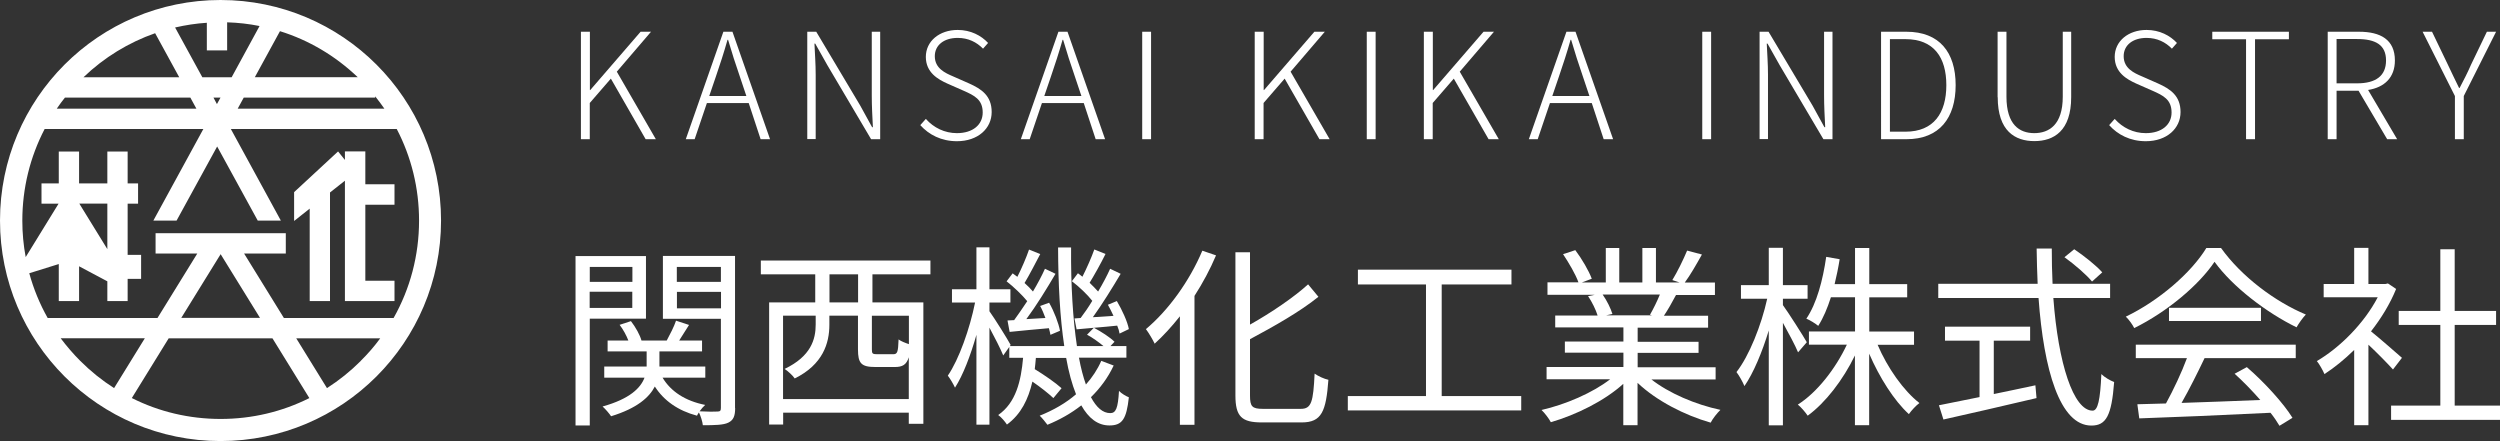 <?xml version="1.0" encoding="UTF-8"?><svg id="_レイヤー_2" xmlns="http://www.w3.org/2000/svg" viewBox="0 0 222.88 39.32"><rect x="0" y="0" width="222.88" height="39.32" fill="#333333" stroke="none"/><defs><style>.cls-1{fill:#fff;stroke-width:0px;}</style></defs><g id="_レイヤー_1-2"><path class="cls-1" d="M19.66,0C8.8,0,0,8.8,0,19.66s8.8,19.66,19.66,19.66,19.66-8.8,19.66-19.66S30.52,0,19.66,0ZM34.27,9.69h-13.08l.54-.99h11.72v-.11c.29.36.56.73.82,1.1ZM16.97,8.7l.54.99H5.06c.23-.34.47-.67.73-.99h11.18ZM20.25,4.48V1.99c.98.03,1.95.14,2.89.33l-2.49,4.57h-2.61l-2.43-4.44c.92-.21,1.87-.36,2.83-.42v2.46h1.81ZM19.66,8.7l-.32.58-.31-.58h.63ZM31.89,6.88h-9.17l2.24-4.1c2.57.8,4.93,2.19,6.93,4.1ZM13.83,2.96l2.15,3.93H7.44c1.85-1.78,4.03-3.1,6.39-3.93ZM3.97,11.5h14.16l-4.46,8.17h2.07l3.62-6.61,3.62,6.61h2.06l-4.46-8.17h14.79c1.3,2.49,1.99,5.27,1.99,8.17,0,3.09-.79,6.06-2.27,8.68h-9.78l-3.55-5.75h3.72v-1.81h-11.61v1.81h3.72l-3.55,5.75H4.25c-.71-1.26-1.26-2.6-1.64-3.99l2.63-.82v3.3h1.81v-3.1l2.52,1.34v1.76h1.81v-1.98h1.2v-2.14h-1.2v-4.56h.93v-1.81h-.93v-2.84h-1.81v2.84h-2.52v-2.84h-1.81v2.84h-1.54v1.81h1.52l-2.93,4.76c-.2-1.06-.3-2.15-.3-3.25,0-2.89.69-5.67,1.99-8.17ZM23.17,28.34h-7.01l3.51-5.68,3.51,5.68ZM9.57,22.21l-2.5-4.06h2.5v4.06ZM5.42,30.16h7.49l-2.74,4.44c-1.08-.69-2.09-1.5-3.02-2.43-.63-.63-1.21-1.31-1.74-2.01ZM11.75,35.49l3.29-5.33h9.25l3.29,5.33c-2.43,1.22-5.12,1.86-7.91,1.86s-5.49-.64-7.91-1.86ZM32.17,32.17c-.93.93-1.94,1.74-3.02,2.43l-2.74-4.44h7.49c-.52.71-1.1,1.38-1.74,2.01Z"/><polygon class="cls-1" points="27.61 18.6 27.61 26.84 29.42 26.84 29.42 17.16 30.75 16.11 30.75 26.84 31.66 26.84 32.57 26.84 35.17 26.84 35.17 25.03 32.57 25.03 32.57 18.25 35.17 18.25 35.17 16.43 32.57 16.43 32.57 13.5 30.75 13.5 30.75 14.26 30.14 13.5 26.22 17.13 26.22 19.7 27.61 18.6"/><path class="cls-1" d="M51.8,2.83h.79v5.2h.03l4.49-5.2h.93l-3.05,3.56,3.48,6.02h-.91l-3.1-5.4-1.88,2.17v3.23h-.79V2.83Z"/><path class="cls-1" d="M66.75,9.19h-3.73l-1.09,3.22h-.79l3.35-9.58h.81l3.35,9.58h-.84l-1.06-3.22ZM66.54,8.56l-.58-1.73c-.39-1.12-.71-2.13-1.05-3.28h-.05c-.33,1.16-.66,2.17-1.04,3.28l-.59,1.73h3.31Z"/><path class="cls-1" d="M71.96,2.83h.81l3.92,6.58,1.06,1.93h.07c-.05-.95-.1-1.91-.1-2.84V2.83h.75v9.58h-.81l-3.9-6.6-1.08-1.92h-.07c.04.92.11,1.81.11,2.77v5.74h-.75V2.83Z"/><path class="cls-1" d="M82.05,11.15l.49-.55c.7.79,1.68,1.27,2.77,1.27,1.42,0,2.3-.75,2.3-1.84,0-1.16-.75-1.52-1.7-1.94l-1.43-.63c-.85-.38-1.94-.99-1.94-2.39s1.21-2.4,2.84-2.4c1.16,0,2.1.5,2.71,1.16l-.45.51c-.57-.58-1.31-.96-2.26-.96-1.22,0-2.04.64-2.04,1.63,0,1.09.93,1.5,1.63,1.8l1.43.63c1.09.49,2.01,1.09,2.01,2.55s-1.22,2.6-3.1,2.6c-1.39,0-2.5-.58-3.26-1.43Z"/><path class="cls-1" d="M96.62,9.19h-3.73l-1.09,3.22h-.79l3.35-9.58h.81l3.35,9.58h-.84l-1.06-3.22ZM96.41,8.56l-.58-1.73c-.39-1.12-.71-2.13-1.05-3.28h-.05c-.33,1.16-.66,2.17-1.04,3.28l-.59,1.73h3.31Z"/><path class="cls-1" d="M101.83,2.83h.79v9.58h-.79V2.83Z"/><path class="cls-1" d="M111.87,2.83h.79v5.2h.03l4.49-5.2h.93l-3.05,3.56,3.48,6.02h-.91l-3.1-5.4-1.88,2.17v3.23h-.79V2.83Z"/><path class="cls-1" d="M121.85,2.83h.79v9.58h-.79V2.83Z"/><path class="cls-1" d="M126.95,2.83h.79v5.2h.03l4.49-5.2h.93l-3.05,3.56,3.48,6.02h-.91l-3.1-5.4-1.88,2.17v3.23h-.79V2.83Z"/><path class="cls-1" d="M141.91,9.19h-3.73l-1.09,3.22h-.79l3.35-9.58h.81l3.35,9.58h-.84l-1.06-3.22ZM141.7,8.56l-.58-1.73c-.39-1.12-.71-2.13-1.05-3.28h-.05c-.33,1.16-.66,2.17-1.04,3.28l-.59,1.73h3.31Z"/><path class="cls-1" d="M151.76,2.83h.79v9.58h-.79V2.83Z"/><path class="cls-1" d="M156.86,2.83h.81l3.92,6.58,1.06,1.93h.07c-.05-.95-.1-1.91-.1-2.84V2.83h.75v9.58h-.81l-3.9-6.6-1.08-1.92h-.07c.04.92.11,1.81.11,2.77v5.74h-.75V2.83Z"/><path class="cls-1" d="M167.7,2.83h2.26c2.94,0,4.39,1.83,4.39,4.76s-1.45,4.82-4.38,4.82h-2.27V2.83ZM169.88,11.74c2.52,0,3.64-1.67,3.64-4.15s-1.12-4.1-3.64-4.1h-1.39v8.25h1.39Z"/><path class="cls-1" d="M178.09,8.67V2.83h.79v5.79c0,2.5,1.16,3.25,2.48,3.25s2.54-.75,2.54-3.25V2.83h.75v5.83c0,3.02-1.56,3.92-3.28,3.92s-3.27-.89-3.27-3.92Z"/><path class="cls-1" d="M188.04,11.15l.49-.55c.7.79,1.68,1.27,2.77,1.27,1.42,0,2.3-.75,2.3-1.84,0-1.16-.75-1.52-1.7-1.94l-1.43-.63c-.85-.38-1.94-.99-1.94-2.39s1.21-2.4,2.84-2.4c1.16,0,2.1.5,2.71,1.16l-.45.51c-.57-.58-1.31-.96-2.26-.96-1.22,0-2.04.64-2.04,1.63,0,1.09.93,1.5,1.63,1.8l1.43.63c1.09.49,2.01,1.09,2.01,2.55s-1.22,2.6-3.1,2.6c-1.39,0-2.5-.58-3.26-1.43Z"/><path class="cls-1" d="M200.24,3.5h-3.01v-.67h6.83v.67h-3.02v8.91h-.8V3.5Z"/><path class="cls-1" d="M212.82,12.41l-2.55-4.32h-1.96v4.32h-.79V2.83h2.8c1.9,0,3.19.7,3.19,2.56,0,1.52-.93,2.4-2.39,2.63l2.59,4.39h-.89ZM208.31,7.43h1.83c1.66,0,2.58-.66,2.58-2.04s-.92-1.91-2.58-1.91h-1.83v3.94Z"/><path class="cls-1" d="M218.86,8.56l-2.88-5.73h.84l1.41,2.93c.34.7.64,1.37,1,2.08h.05c.37-.71.72-1.38,1.02-2.08l1.41-2.93h.82l-2.88,5.73v3.85h-.79v-3.85Z"/><path class="cls-1" d="M52.58,28.41v9.52h-1.27v-15.1h6.28v5.58h-5.01ZM52.58,23.8v1.33h3.8v-1.33h-3.8ZM56.37,27.45v-1.44h-3.8v1.44h3.8ZM65.54,36.38c0,.69-.14,1.07-.61,1.3-.43.21-1.18.23-2.27.23-.03-.31-.19-.82-.35-1.14-.07.1-.14.21-.17.29-1.7-.45-2.96-1.35-3.76-2.6-.5.97-1.59,1.94-3.9,2.65-.16-.24-.5-.64-.76-.87,2.44-.68,3.4-1.66,3.74-2.57h-3.59v-.99h3.78v-1.35h-3.48v-.97h1.85c-.17-.45-.47-1-.78-1.4l1.01-.33c.42.54.81,1.25.94,1.73h2.25c.29-.54.66-1.25.83-1.77l1.16.38c-.29.47-.61.97-.88,1.39h2.04v.97h-3.8v1.35h4.09v.99h-3.81c.73,1.23,2.03,2.08,3.8,2.43-.16.14-.35.36-.5.57.73.04,1.4.04,1.61.02.23,0,.29-.09.29-.33v-7.94h-5.17v-5.6h6.43v13.56ZM60.34,23.8v1.33h3.93v-1.33h-3.93ZM64.28,27.49v-1.47h-3.93v1.47h3.93Z"/><path class="cls-1" d="M77.78,24.46v2.5h4.54v10.82h-1.3v-.99h-11.2v1.06h-1.25v-10.89h4.11v-2.5h-4.85v-1.23h15.12v1.23h-5.17ZM81.02,35.58v-3.73c-.21.68-.57.87-1.25.87h-1.72c-1.28,0-1.56-.33-1.56-1.58v-3h-2.55v.82c0,1.63-.57,3.54-3.09,4.78-.16-.26-.64-.68-.9-.85,2.36-1.13,2.77-2.65,2.77-3.95v-.8h-2.91v7.44h11.2ZM76.5,24.46h-2.55v2.5h2.55v-2.5ZM81.02,28.15h-3.29v3c0,.38.05.43.5.43h1.39c.38,0,.45-.16.49-1.32.21.16.59.31.92.42v-2.53Z"/><path class="cls-1" d="M99.27,32.62c-.49,1.04-1.18,1.98-2.01,2.79.49.92,1.06,1.42,1.72,1.42.5,0,.69-.42.78-1.98.23.24.62.47.88.57-.21,1.94-.59,2.51-1.73,2.51-1.04,0-1.86-.64-2.51-1.79-.88.69-1.91,1.28-3.02,1.73-.16-.21-.47-.61-.69-.81,1.23-.49,2.34-1.13,3.24-1.91-.36-.9-.66-1.99-.88-3.24h-2.7c-.02.35-.07.68-.1,1,.85.52,1.85,1.21,2.39,1.7l-.73.88c-.42-.4-1.14-.97-1.87-1.47-.36,1.56-1.01,2.91-2.27,3.83-.17-.26-.5-.66-.78-.85,1.58-1.09,2.04-3.03,2.22-5.1h-1.23v-.97l-.54.76c-.22-.55-.76-1.61-1.23-2.48v8.65h-1.16v-8.01c-.52,1.84-1.2,3.61-1.91,4.71-.14-.31-.43-.8-.64-1.07.99-1.44,1.96-4.18,2.43-6.52h-2.06v-1.18h2.18v-3.74h1.16v3.74h1.87v1.18h-1.87v.78c.45.62,1.63,2.51,1.89,3l-.07.1h4.85c-.38-2.51-.54-5.53-.55-8.79h1.16c-.03,3.38.16,6.38.52,8.79h2.36c-.42-.35-.97-.75-1.46-1.01l.61-.62c.66.35,1.44.85,1.84,1.25l-.36.38h1.42v1.04h-4.23c.17.92.38,1.72.62,2.39.57-.64,1.04-1.35,1.37-2.11l1.11.42ZM90.42,28.53c.36-.49.76-1.08,1.16-1.68-.45-.55-1.2-1.27-1.84-1.77l.54-.71c.14.1.28.21.42.31.38-.75.8-1.72,1.04-2.43l1,.4c-.45.85-.97,1.87-1.4,2.58.29.26.55.52.75.76.42-.71.8-1.42,1.07-2.03l.94.45c-.75,1.28-1.72,2.86-2.6,4.04l1.7-.1c-.14-.38-.29-.75-.47-1.07l.8-.29c.45.78.85,1.84.97,2.5l-.85.36c-.04-.17-.07-.38-.14-.59-1.25.1-2.44.23-3.5.33l-.19-1.02.61-.03ZM96.34,28.35c.33-.43.69-.95,1.04-1.53-.43-.55-1.16-1.25-1.82-1.75l.54-.71c.12.1.26.19.4.31.38-.75.81-1.72,1.06-2.43l1,.4c-.43.87-.99,1.87-1.42,2.57.28.28.55.54.76.78.42-.71.8-1.42,1.07-2.03l.94.45c-.73,1.23-1.65,2.72-2.48,3.87l1.84-.12c-.16-.35-.33-.69-.5-.99l.8-.33c.47.8.95,1.84,1.07,2.5l-.83.4c-.03-.21-.1-.45-.21-.71-1.3.14-2.53.22-3.62.33l-.19-.97.55-.04Z"/><path class="cls-1" d="M108.41,22.77c-.52,1.23-1.18,2.46-1.92,3.61v11.49h-1.3v-9.67c-.73.92-1.49,1.75-2.25,2.44-.14-.31-.54-.99-.78-1.3,1.98-1.65,3.88-4.26,5.03-6.99l1.23.42ZM115.97,36.45c.95,0,1.11-.62,1.23-3.14.33.23.85.47,1.23.55-.21,2.81-.59,3.8-2.38,3.8h-3.55c-1.8,0-2.36-.52-2.36-2.41v-12.76h1.3v6.45c1.92-1.08,3.9-2.43,5.18-3.59l.92,1.11c-1.63,1.32-3.95,2.63-6.1,3.78v5.03c0,.97.19,1.18,1.14,1.18h3.38Z"/><path class="cls-1" d="M135.62,35.31v1.28h-15.46v-1.28h6.97v-9.95h-6.07v-1.32h13.69v1.32h-6.22v9.95h7.09Z"/><path class="cls-1" d="M147.19,33.8c1.58,1.25,3.97,2.27,6.19,2.74-.29.28-.69.78-.87,1.14-2.32-.66-4.85-1.96-6.52-3.55v3.78h-1.27v-3.69c-1.66,1.51-4.19,2.76-6.46,3.42-.17-.33-.55-.82-.83-1.09,2.15-.49,4.56-1.53,6.12-2.74h-5.67v-1.09h6.85v-1.28h-5.22v-.99h5.22v-1.26h-6.08v-1.06h3.78c-.16-.52-.5-1.21-.85-1.73l.61-.12h-4.23v-1.11h2.76c-.24-.69-.85-1.73-1.37-2.51l1.09-.36c.59.78,1.21,1.85,1.47,2.55l-.88.33h2.13v-3.07h1.2v3.07h2.06v-3.07h1.21v3.07h2.1l-.64-.21c.45-.73,1-1.86,1.32-2.63l1.32.35c-.49.88-1.04,1.84-1.53,2.5h2.69v1.11h-3.47c-.35.66-.73,1.33-1.08,1.85h3.94v1.06h-6.28v1.26h5.43v.99h-5.43v1.28h6.95v1.09h-5.75ZM142.88,26.26c.38.54.73,1.26.87,1.73l-.55.12h4.07l-.17-.05c.29-.5.64-1.21.88-1.8h-5.1Z"/><path class="cls-1" d="M160.3,31.41c-.24-.59-.85-1.72-1.35-2.63v9.14h-1.26v-8.46c-.59,1.94-1.37,3.8-2.17,4.96-.16-.38-.47-.94-.71-1.25,1.13-1.44,2.22-4.18,2.74-6.54h-2.34v-1.21h2.48v-3.33h1.26v3.33h2.2v1.21h-2.2v.57c.47.64,1.84,2.79,2.13,3.31l-.78.9ZM167.39,30.73c.87,2.05,2.32,4.11,3.73,5.2-.31.23-.71.66-.94.99-1.32-1.2-2.63-3.28-3.54-5.39v6.38h-1.27v-6.22c-1.06,2.18-2.62,4.21-4.21,5.37-.21-.31-.59-.76-.88-.99,1.7-1.07,3.36-3.19,4.37-5.34h-3.38v-1.18h4.11v-3.05h-2.15c-.31.97-.68,1.85-1.13,2.55-.23-.19-.75-.52-1.06-.64.92-1.35,1.47-3.42,1.77-5.51l1.2.21c-.12.76-.28,1.51-.45,2.22h1.82v-3.22h1.27v3.22h3.38v1.18h-3.38v3.05h3.99v1.18h-3.24Z"/><path class="cls-1" d="M183.06,26.57c.43,5.82,1.79,10.04,3.5,10.04.47,0,.68-.95.78-3.26.29.29.78.57,1.14.71-.23,3-.71,3.88-2.03,3.88-2.81,0-4.25-4.97-4.71-11.37h-8.94v-1.27h8.86c-.05-1.02-.07-2.08-.09-3.14h1.35c0,1.07.02,2.11.07,3.14h5.13v1.27h-5.06ZM177.75,35.13c1.21-.26,2.46-.5,3.71-.78l.1,1.14c-2.93.69-6.1,1.42-8.3,1.91l-.4-1.27c.97-.19,2.24-.45,3.62-.73v-5.03h-3.08v-1.25h7.59v1.25h-3.24v4.75ZM186.51,25.1c-.5-.61-1.58-1.54-2.46-2.17l.87-.71c.88.59,1.98,1.47,2.5,2.06l-.9.81Z"/><path class="cls-1" d="M198.01,22.11c1.82,2.55,4.84,4.8,7.56,5.93-.29.31-.61.76-.83,1.14-2.67-1.3-5.7-3.61-7.31-5.84-1.4,2.08-4.21,4.45-7.16,5.91-.14-.29-.47-.76-.75-1.02,2.96-1.42,5.84-3.92,7.18-6.12h1.32ZM190.42,30.73h14.25v1.2h-8.13c-.61,1.28-1.35,2.77-2.05,3.99,2.15-.07,4.59-.16,7.02-.26-.71-.81-1.53-1.66-2.29-2.34l1.09-.59c1.59,1.37,3.28,3.24,4.07,4.52l-1.16.71c-.21-.35-.47-.75-.8-1.16-4.25.21-8.74.4-11.7.5l-.17-1.26c.75-.02,1.61-.04,2.55-.07.66-1.2,1.4-2.77,1.87-4.04h-4.56v-1.2ZM201.57,27.44v1.18h-8.2v-1.18h8.2Z"/><path class="cls-1" d="M213.33,32.93c-.45-.5-1.4-1.47-2.18-2.2v7.18h-1.27v-6.71c-.87.85-1.77,1.58-2.65,2.15-.14-.33-.47-.92-.68-1.16,2.06-1.2,4.23-3.38,5.43-5.69h-4.82v-1.18h2.72v-3.22h1.27v3.22h1.51l.23-.05.73.49c-.54,1.33-1.33,2.62-2.24,3.78.8.64,2.32,1.98,2.76,2.36l-.8,1.04ZM222.88,36.16v1.27h-9.71v-1.27h4.39v-7.19h-3.71v-1.25h3.71v-5.5h1.28v5.5h3.69v1.25h-3.69v7.19h4.04Z"/></g></svg>